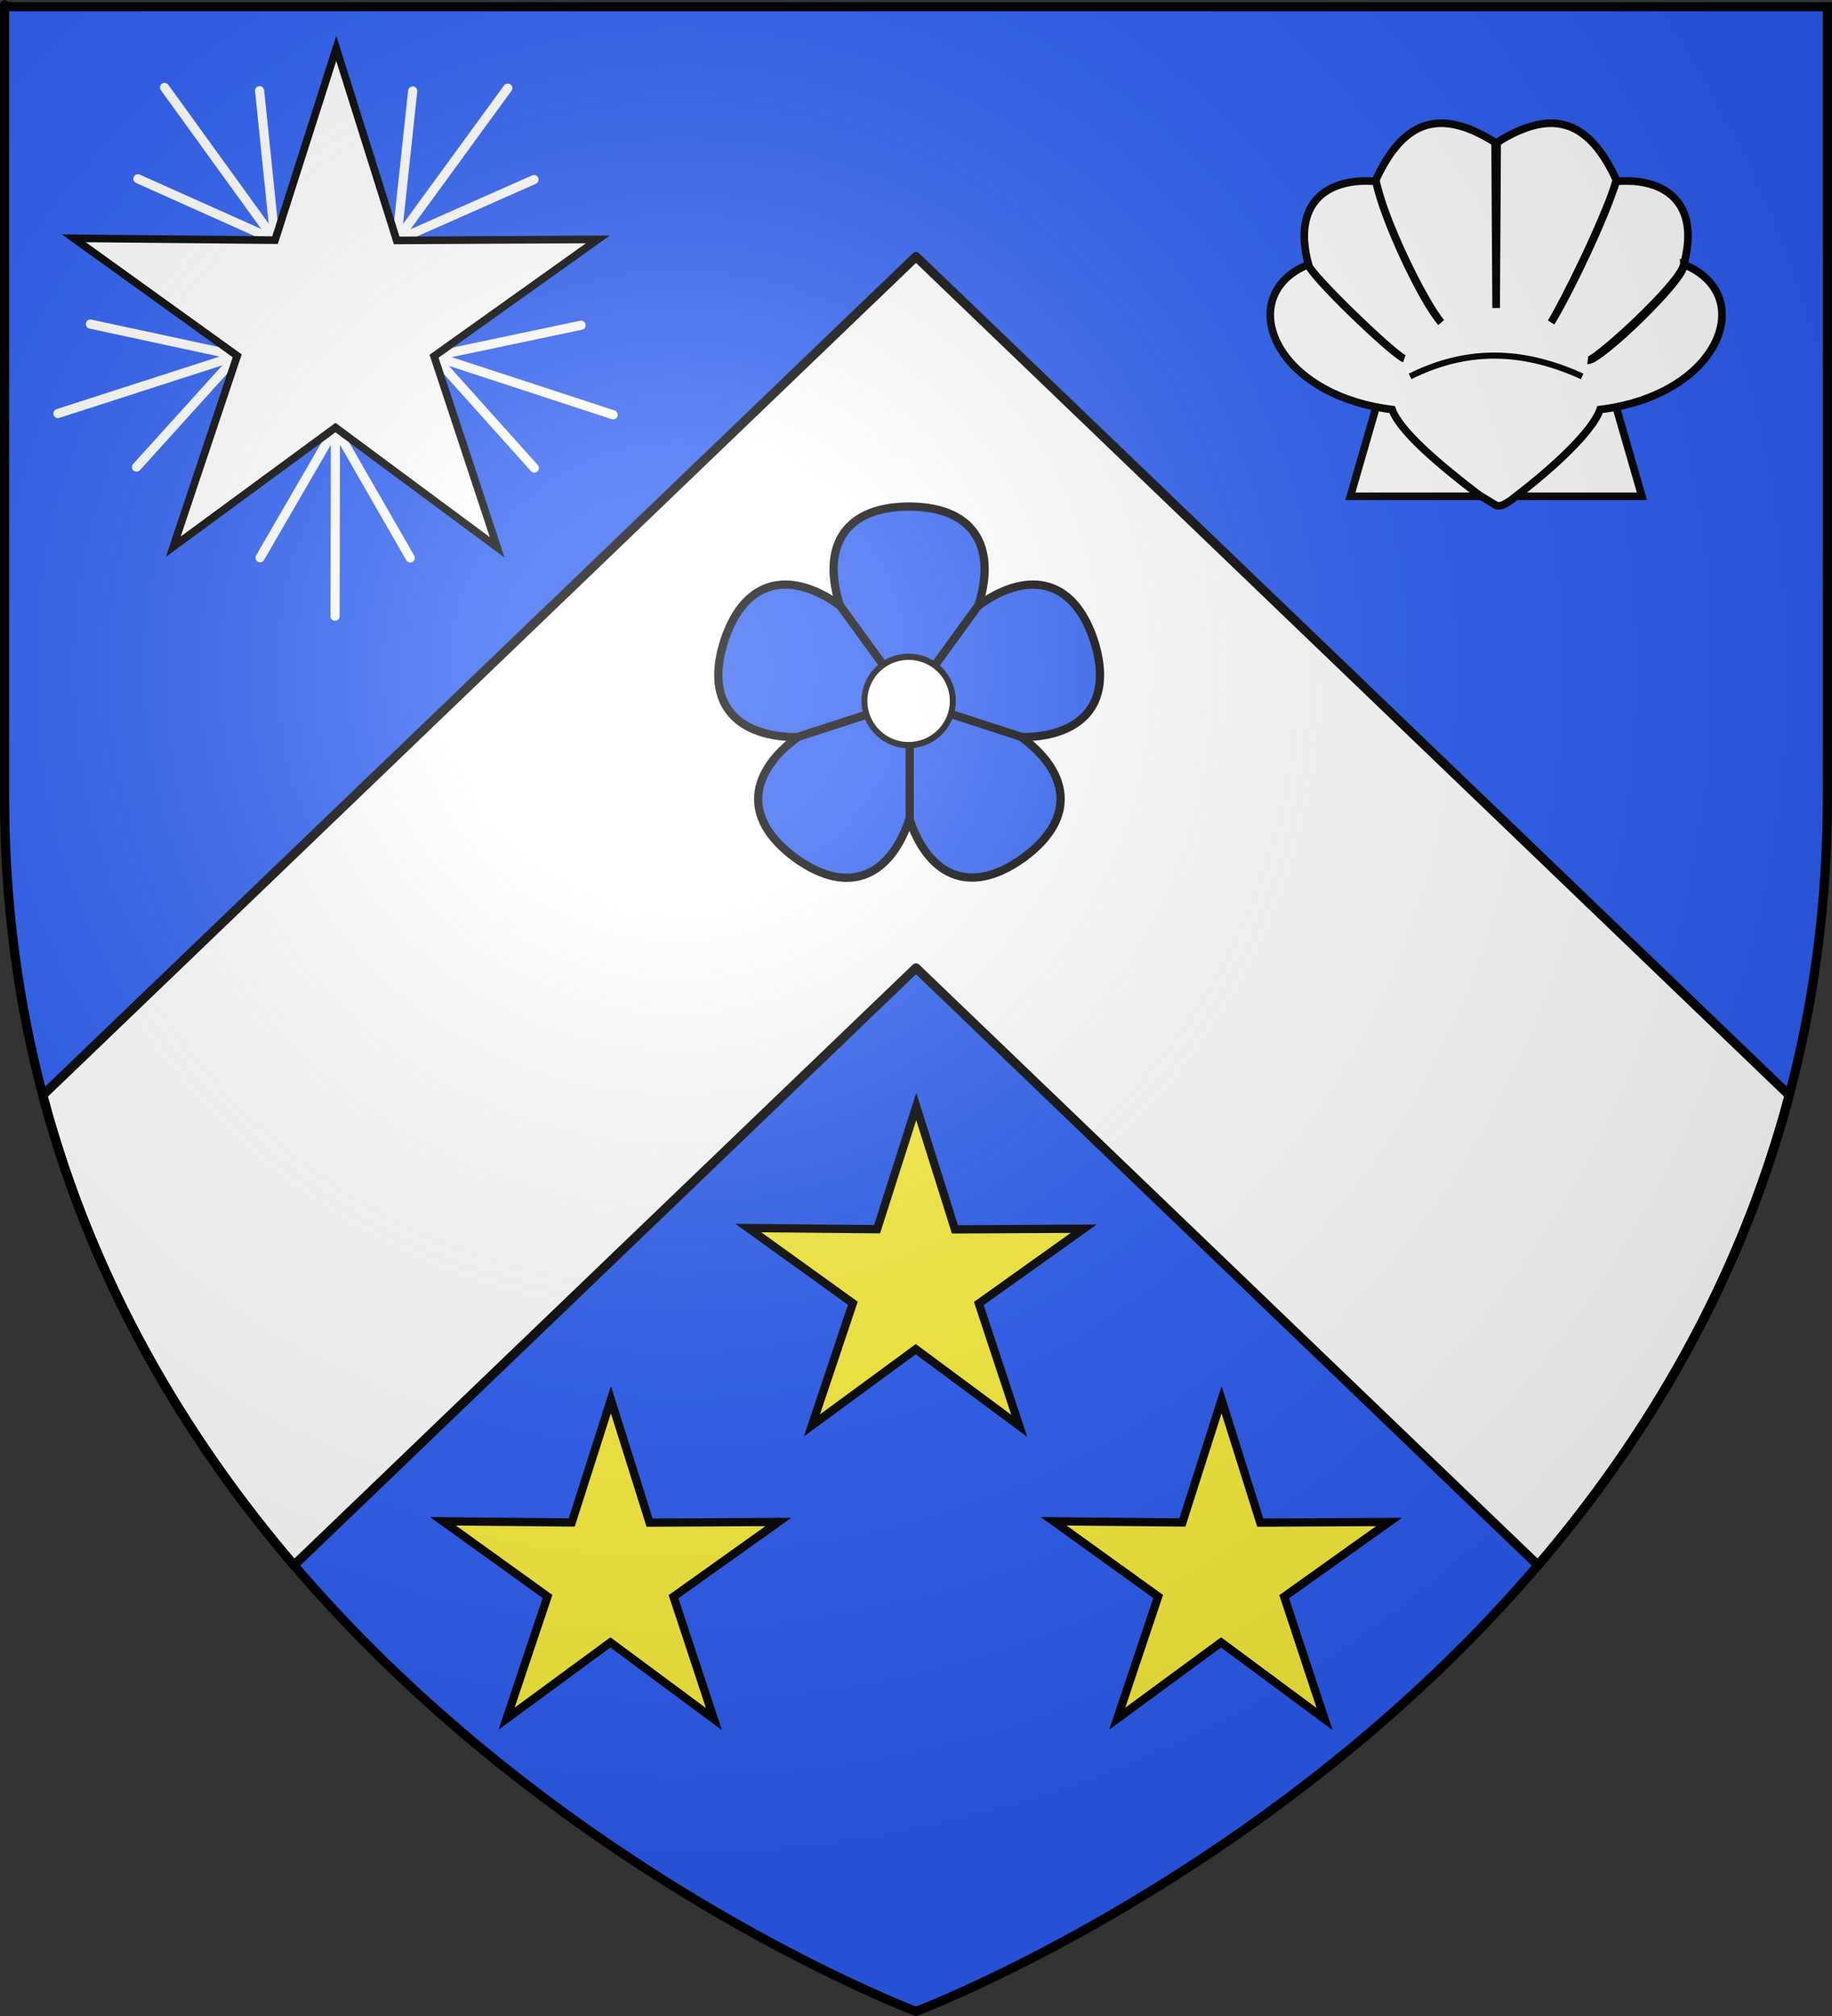 <?xml version="1.0" encoding="UTF-8" standalone="no"?>
<svg
   xmlns:dc="http://purl.org/dc/elements/1.1/"
   xmlns:cc="http://creativecommons.org/ns#"
   xmlns:rdf="http://www.w3.org/1999/02/22-rdf-syntax-ns#"
   xmlns:svg="http://www.w3.org/2000/svg"
   xmlns="http://www.w3.org/2000/svg"
   xmlns:xlink="http://www.w3.org/1999/xlink"
   xmlns:sodipodi="http://sodipodi.sourceforge.net/DTD/sodipodi-0.dtd"
   xmlns:inkscape="http://www.inkscape.org/namespaces/inkscape"
   height="660"
   width="600"
   version="1.0"
   id="svg2"
   sodipodi:version="0.32"
   inkscape:version="0.46"
   sodipodi:docname="Blason_ville_fr_Ingouville_(Seine-Maritime).svg"
   sodipodi:docbase="L:\Héraldique"
   inkscape:export-filename="/Users/olivier/Desktop/Blason Rouge/Blason_Vide_3D.png"
   inkscape:export-xdpi="144"
   inkscape:export-ydpi="144"
   inkscape:output_extension="org.inkscape.output.svg.inkscape">
  <rect width="100%" height="100%" fill="#333333" stroke="none"/>
  <sodipodi:namedview
     inkscape:window-height="975"
     inkscape:window-width="1280"
     inkscape:pageshadow="2"
     inkscape:pageopacity="0.0"
     guidetolerance="10.0"
     gridtolerance="10.0"
     objecttolerance="10.0"
     borderopacity="1.0"
     bordercolor="#666666"
     pagecolor="#ffffff"
     id="base"
     showgrid="false"
     height="660px"
     inkscape:zoom="1.1590904"
     inkscape:cx="300.00013"
     inkscape:cy="330.00014"
     inkscape:window-x="-4"
     inkscape:window-y="-4"
     inkscape:current-layer="layer3"
     showguides="true"
     inkscape:guide-bbox="true"
     inkscape:object-nodes="true" />
  <desc
     id="desc4">Flag of Canton of Valais (Wallis)</desc>
  <defs
     id="defs6">
    <linearGradient
       id="linearGradient2893">
      <stop
         style="stop-color:white;stop-opacity:0.314;"
         offset="0"
         id="stop2895" />
      <stop
         id="stop2897"
         offset="0.19"
         style="stop-color:white;stop-opacity:0.251;" />
      <stop
         style="stop-color:#6b6b6b;stop-opacity:0.125;"
         offset="0.6"
         id="stop2901" />
      <stop
         style="stop-color:black;stop-opacity:0.125;"
         offset="1"
         id="stop2899" />
    </linearGradient>
    <radialGradient
       inkscape:collect="always"
       xlink:href="#linearGradient2893"
       id="radialGradient3163"
       gradientUnits="userSpaceOnUse"
       gradientTransform="matrix(1.353,0,0,1.349,-77.629,-85.747)"
       cx="221.445"
       cy="226.331"
       fx="221.445"
       fy="226.331"
       r="300" />
    <g
       id="g3680">
      <g
         id="c-8">
        <path
           transform="matrix(0.951,0.309,-0.309,0.951,0,-1)"
           d="M 0,0 L 0,1 L 0.5,1 L 0,0 z "
           id="t-8" />
        <use
           height="540"
           width="810"
           y="0"
           x="0"
           id="use2144-2"
           transform="scale(-1,1)"
           xlink:href="#t-8" />
      </g>
      <g
         id="a-4">
        <use
           height="540"
           width="810"
           y="0"
           x="0"
           id="use2147-5"
           transform="matrix(0.309,0.951,-0.951,0.309,0,0)"
           xlink:href="#c-8" />
        <use
           height="540"
           width="810"
           y="0"
           x="0"
           id="use2149-5"
           transform="matrix(-0.809,0.588,-0.588,-0.809,0,0)"
           xlink:href="#c-8" />
      </g>
      <use
         height="540"
         width="810"
         y="0"
         x="0"
         id="use2151-1"
         transform="scale(-1,1)"
         xlink:href="#a-4" />
    </g>
    <g
       id="s-3">
      <g
         id="c-7">
        <path
           id="t-6"
           d="M 0,0 L 0,1 L 0.5,1 L 0,0 z"
           transform="matrix(0.951,0.309,-0.309,0.951,0,-1)" />
        <use
           xlink:href="#t-6"
           transform="scale(-1,1)"
           id="use2144-8"
           x="0"
           y="0"
           width="810"
           height="540" />
      </g>
      <g
         id="a-6">
        <use
           xlink:href="#c-7"
           transform="matrix(0.309,0.951,-0.951,0.309,0,0)"
           id="use16438"
           x="0"
           y="0"
           width="810"
           height="540" />
        <use
           xlink:href="#c-7"
           transform="matrix(-0.809,0.588,-0.588,-0.809,0,0)"
           id="use2149-1"
           x="0"
           y="0"
           width="810"
           height="540" />
      </g>
      <use
         xlink:href="#a-6"
         transform="scale(-1,1)"
         id="use2151-8"
         x="0"
         y="0"
         width="810"
         height="540" />
    </g>
    <g
       id="s">
      <g
         id="c">
        <path
           id="t"
           d="M 0,0 L 0,1 L 0.5,1 L 0,0 z"
           transform="matrix(0.951,0.309,-0.309,0.951,0,-1)" />
        <use
           xlink:href="#t"
           transform="scale(-1,1)"
           id="use2144"
           x="0"
           y="0"
           width="810"
           height="540" />
      </g>
      <g
         id="a">
        <use
           xlink:href="#c"
           transform="matrix(0.309,0.951,-0.951,0.309,0,0)"
           id="use2147"
           x="0"
           y="0"
           width="810"
           height="540" />
        <use
           xlink:href="#c"
           transform="matrix(-0.809,0.588,-0.588,-0.809,0,0)"
           id="use2149"
           x="0"
           y="0"
           width="810"
           height="540" />
      </g>
      <use
         xlink:href="#a"
         transform="scale(-1,1)"
         id="use2151"
         x="0"
         y="0"
         width="810"
         height="540" />
    </g>
    <g
       id="f">
      <rect
         width="100"
         height="60"
         x="-50"
         y="-30"
         style="fill:#28166f"
         id="rect1964" />
      <g
         transform="translate(0,-20)"
         style="fill:#ffffff"
         id="g1966">
        <path
           d="M -1.212,27.818 C -1.212,22.175 -2.091,20.471 -4.542,13.98 C -5.709,10.888 -5.024,7.103 -2.858,3.601 C -2.082,2.346 -1.114,1.214 0,0 C 1.114,1.214 2.082,2.346 2.858,3.601 C 5.024,7.103 5.709,10.888 4.542,13.98 C 2.091,20.471 1.212,22.175 1.212,27.818 L -1.212,27.818 z"
           id="path1968" />
        <path
           d="M 2.922,27.672 C 2.922,21.721 5.239,17.829 8.501,16.66 C 9.949,16.141 11.808,16.387 13.519,18.107 C 15.638,20.236 16.255,26.1 10.036,27.228 C 10.694,26.272 10.655,24.147 9.322,23.441 C 8.331,22.916 7.209,23.188 6.646,23.564 C 5.822,24.116 4.917,25.67 4.967,27.672 L 2.922,27.672 z"
           id="rwi" />
        <path
           d="M 1.777,30.183 C 1.79,32.191 2.795,33.518 4.516,34.257 C 4.295,34.955 3.257,36.378 1.831,36.281 C 1.55,37.787 1.282,38.632 0,40 C -1.282,38.632 -1.55,37.787 -1.831,36.281 C -3.257,36.378 -4.295,34.955 -4.516,34.257 C -2.795,33.518 -1.79,32.191 -1.777,30.183 L 1.777,30.183 z"
           id="path1971" />
        <use
           transform="scale(-1,1)"
           id="use1973"
           x="0"
           y="0"
           width="800"
           height="400"
           xlink:href="#rwi" />
        <rect
           width="15.846"
           height="3.218"
           x="-7.923"
           y="27.331"
           id="rect1975" />
      </g>
    </g>
    <g
       id="s-4">
      <g
         id="c-6">
        <path
           id="t-0"
           d="M 0,0 L 0,1 L 0.5,1 L 0,0 z"
           transform="matrix(0.951,0.309,-0.309,0.951,0,-1)" />
        <use
           xlink:href="#t-0"
           transform="scale(-1,1)"
           id="use2144-7"
           x="0"
           y="0"
           width="810"
           height="540" />
      </g>
      <g
         id="a-1">
        <use
           xlink:href="#c-6"
           transform="matrix(0.309,0.951,-0.951,0.309,0,0)"
           id="use2147-7"
           x="0"
           y="0"
           width="810"
           height="540" />
        <use
           xlink:href="#c-6"
           transform="matrix(-0.809,0.588,-0.588,-0.809,0,0)"
           id="use2149-7"
           x="0"
           y="0"
           width="810"
           height="540" />
      </g>
      <use
         xlink:href="#a-1"
         transform="scale(-1,1)"
         id="use2151-7"
         x="0"
         y="0"
         width="810"
         height="540" />
    </g>
    <radialGradient
       inkscape:collect="always"
       xlink:href="#linearGradient2893"
       id="radialGradient20627"
       gradientUnits="userSpaceOnUse"
       gradientTransform="matrix(1.353,0,0,1.349,-77.629,-85.747)"
       cx="221.445"
       cy="226.331"
       fx="221.445"
       fy="226.331"
       r="300" />
    <radialGradient
       inkscape:collect="always"
       xlink:href="#linearGradient2893"
       id="radialGradient20848"
       gradientUnits="userSpaceOnUse"
       gradientTransform="matrix(1.353,0,0,1.349,-77.629,-85.747)"
       cx="221.445"
       cy="226.331"
       fx="221.445"
       fy="226.331"
       r="300" />
    <radialGradient
       inkscape:collect="always"
       xlink:href="#linearGradient2893"
       id="radialGradient21067"
       gradientUnits="userSpaceOnUse"
       gradientTransform="matrix(1.353,0,0,1.349,-77.629,-85.747)"
       cx="221.445"
       cy="226.331"
       fx="221.445"
       fy="226.331"
       r="300" />
    <radialGradient
       inkscape:collect="always"
       xlink:href="#linearGradient2893"
       id="radialGradient21285"
       gradientUnits="userSpaceOnUse"
       gradientTransform="matrix(1.353,0,0,1.349,-77.629,-85.747)"
       cx="221.445"
       cy="226.331"
       fx="221.445"
       fy="226.331"
       r="300" />
  </defs>
  <g
     inkscape:groupmode="layer"
     id="layer3"
     inkscape:label="Fond écu"
     style="display:inline">
    <path
       d="M 300,658.5 C 300,658.5 598.5,546.18 598.5,260.728 C 598.5,-24.723 598.5,2.176 598.5,2.176 L 1.5,2.176 L 1.5,260.728 C 1.5,546.18 300,658.5 300,658.5 z"
       style="fill:#2b5df2;fill-opacity:1;fill-rule:evenodd;stroke:none;stroke-width:1px;stroke-linecap:butt;stroke-linejoin:miter;stroke-opacity:1;display:inline"
       id="path11587" />
    <g
       id="g4174"
       transform="translate(335.906,300.493)" />
    <path
       style="opacity:1;fill:#e20909;fill-opacity:1;stroke:#000000;stroke-width:3;stroke-miterlimit:4;stroke-dasharray:none;stroke-opacity:1"
       d="M 300,97.094 L 19.594,377.5 C 34.481,423.524 57.366,463.261 83.813,497.156 L 300,280.938 L 516.188,497.156 C 542.629,463.268 565.519,423.543 580.407,377.531 L 300,97.094 z"
       id="rect4198"
       sodipodi:nodetypes="ccccccc" />
    <g
       style="fill:#e20909;fill-opacity:1"
       id="g5207"
       inkscape:label="Meubles"
       transform="matrix(0.902,0,0,0.902,36.744,129.678)" />
    <g
       style="fill:#e20909;fill-opacity:1"
       id="g5209"
       inkscape:label="Reflet final"
       transform="matrix(0.902,0,0,0.902,36.744,129.678)" />
    <g
       style="fill:#e20909;fill-opacity:1"
       id="g5211"
       inkscape:label="Contour final"
       transform="matrix(0.902,0,0,0.902,36.744,129.678)" />
    <path
       style="opacity:1;fill:#ffffff;fill-opacity:1;stroke:#000000;stroke-width:3;stroke-linecap:round;stroke-linejoin:round;stroke-miterlimit:4;stroke-dasharray:none;stroke-opacity:1"
       d="M 300 84 L 14 358.562 C 30.298 420.086 60.922 471.053 96.281 512.438 L 300 316.875 L 503.719 512.438 C 539.078 471.053 569.702 420.086 586 358.562 L 300 84 z "
       id="rect18672" />
    <g
       id="g19078"
       transform="translate(-688.117,4)">
      <path
         sodipodi:nodetypes="ccccccc"
         id="path6213"
         d="M 1130.377,158.478 L 1151.392,85.666 L 1178.111,85.666 L 1204.814,85.666 L 1225.861,158.478 L 1178.111,158.478 L 1130.377,158.478 z"
         style="fill:#ffffff;fill-opacity:1;fill-rule:evenodd;stroke:#000000;stroke-width:2.5;stroke-linecap:butt;stroke-linejoin:miter;stroke-miterlimit:4;stroke-dasharray:none;stroke-opacity:1;display:inline" />
      <path
         style="fill:#ffffff;fill-opacity:1;fill-rule:evenodd;stroke:#000000;stroke-width:2.5;stroke-linecap:butt;stroke-linejoin:miter;stroke-miterlimit:4;stroke-dasharray:none;stroke-opacity:1;display:inline"
         d="M 1172.542,158.064 C 1159.104,147.838 1146.457,136.971 1144.066,130.083 C 1104.373,125.158 1092.461,92.4 1116.574,82.615 C 1117.146,85.708 1144.806,112.415 1148.037,113.419 C 1144.186,111.994 1116.515,85.406 1116.656,82.56 C 1111.119,62.216 1123.035,54.038 1138.764,55.396 C 1141.301,67.998 1154.084,94.899 1160.111,101.565 C 1154.219,94.41 1141.179,67.83 1138.71,54.904 C 1147.399,36.081 1159.053,30.803 1177.789,42.634 L 1178.117,96.844 L 1178.445,42.634 C 1197.181,30.803 1208.807,36.081 1217.497,54.904 C 1214.356,66.487 1201.391,93.161 1196.123,101.565 C 1200.281,94.752 1212.934,69.403 1217.47,55.396 C 1233.199,54.038 1245.115,62.216 1239.578,82.56 C 1238.683,88.68 1210.459,114.392 1208.169,113.959 C 1211.841,114.361 1239.953,87.55 1239.66,82.615 C 1263.773,92.4 1251.861,125.158 1212.168,130.083 C 1209.777,136.971 1197.616,148.567 1184.178,158.793 C 1184.178,158.793 1180.118,162.377 1178.117,161.453 L 1172.542,158.064 z"
         id="path6219"
         sodipodi:nodetypes="ccccccccccccccccccccc" />
      <path
         style="fill:none;fill-rule:evenodd;stroke:#000000;stroke-width:2;stroke-linecap:butt;stroke-linejoin:miter;stroke-miterlimit:4;stroke-dasharray:none;stroke-opacity:1;display:inline"
         d="M 1149.929,119.227 C 1170.16,109.154 1188.659,111.206 1206.305,119.227"
         id="path6215"
         sodipodi:nodetypes="cc" />
    </g>
    <g
       transform="translate(-1036.786,88.852)"
       id="g8055"
       style="display:inline">
      <path
         style="opacity:1;fill:#2b5df2;fill-opacity:1;stroke:#000000;stroke-width:2.7;stroke-linecap:butt;stroke-linejoin:miter;stroke-miterlimit:4;stroke-dasharray:none;stroke-opacity:1"
         d="M 1334.531,76.971 C 1311.767,77.082 1306.136,91.826 1311.906,109.502 L 1311.906,109.533 L 1334.531,140.658 L 1357.156,109.533 L 1357.156,109.502 C 1362.926,91.826 1357.295,77.082 1334.531,76.971 z"
         id="path8031" />
      <use
         x="0"
         y="0"
         xlink:href="#path8031"
         id="use8045"
         transform="matrix(0.309,0.951,-0.951,0.309,1055.927,-1172.011)"
         width="600"
         height="660" />
      <use
         x="0"
         y="0"
         xlink:href="#use8045"
         id="use8047"
         transform="matrix(-1,0,0,1,2669.092,-4.4885328e-8)"
         width="600"
         height="660" />
      <use
         x="0"
         y="0"
         xlink:href="#use8047"
         id="use8049"
         transform="matrix(-0.809,-0.588,0.588,-0.809,2331.527,1038.917)"
         width="600"
         height="660" />
      <use
         x="0"
         y="0"
         xlink:href="#use8049"
         id="use8051"
         transform="matrix(0.309,0.951,-0.951,0.309,1055.927,-1172.011)"
         width="600"
         height="660" />
      <path
         sodipodi:type="arc"
         style="opacity:1;fill:#ffffff;fill-opacity:1;stroke:#000000;stroke-width:1.765;stroke-linecap:butt;stroke-linejoin:miter;stroke-miterlimit:4;stroke-dasharray:none;stroke-opacity:1"
         id="path8053"
         sodipodi:cx="1209.2112"
         sodipodi:cy="134.9614"
         sodipodi:rx="13.117335"
         sodipodi:ry="12.42695"
         d="M 1222.329,134.961 A 13.117,12.427 0 1 1 1196.094,134.961 A 13.117,12.427 0 1 1 1222.329,134.961 z"
         transform="matrix(1.103,0,0,1.164,0.606,-16.466)" />
    </g>
  </g>
  <g
     inkscape:groupmode="layer"
     id="layer4"
     inkscape:label="Meubles"
     style="display:inline">
    <path
       sodipodi:type="star"
       style="fill:#fcef3c;fill-opacity:1;stroke:#000000;stroke-width:3;stroke-miterlimit:4;stroke-dasharray:none;stroke-opacity:1;display:inline"
       id="path4222"
       sodipodi:sides="5"
       sodipodi:cx="457.63528"
       sodipodi:cy="68.777557"
       sodipodi:r1="64.180008"
       sodipodi:r2="24.101833"
       sodipodi:arg1="-0.31209535"
       sodipodi:arg2="0.31622318"
       inkscape:flatsided="false"
       inkscape:rounded="0"
       inkscape:randomized="0"
       d="M 518.715,49.071 L 480.542,76.273 L 495.252,120.778 L 457.586,92.879 L 419.804,120.622 L 434.698,76.178 L 396.638,48.819 L 443.509,49.25 L 457.768,4.598 L 471.842,49.308 L 518.715,49.071 z"
       transform="matrix(0.9,0,0,0.9,-111.909,358.099)" />
    <use
       style="display:inline"
       x="0"
       y="0"
       xlink:href="#path4222"
       id="use19084"
       transform="translate(100,96)"
       width="600"
       height="660" />
    <use
       style="display:inline"
       x="0"
       y="0"
       xlink:href="#path4222"
       id="use19086"
       transform="translate(-100,96)"
       width="600"
       height="660" />
    <g
       id="g21546"
       transform="translate(10,0)">
      <path
         sodipodi:nodetypes="cc"
         id="path21485"
         d="M 119.921,78.703 L 156.301,28.846"
         style="opacity:1;fill:none;fill-opacity:1;stroke:#ffffff;stroke-width:3;stroke-linecap:round;stroke-linejoin:round;stroke-miterlimit:4;stroke-dasharray:none;stroke-opacity:1;display:inline" />
      <path
         style="opacity:1;fill:none;fill-opacity:1;stroke:#ffffff;stroke-width:3;stroke-linecap:round;stroke-linejoin:round;stroke-miterlimit:4;stroke-dasharray:none;stroke-opacity:1;display:inline"
         d="M 119.921,78.703 L 164.9,58.788"
         id="path21487"
         sodipodi:nodetypes="cc" />
      <path
         sodipodi:nodetypes="cc"
         id="path21489"
         d="M 119.921,78.703 L 125.163,29.792"
         style="opacity:1;fill:none;fill-opacity:1;stroke:#ffffff;stroke-width:3;stroke-linecap:round;stroke-linejoin:round;stroke-miterlimit:4;stroke-dasharray:none;stroke-opacity:1;display:inline" />
      <g
         transform="matrix(0.309,-0.951,0.951,0.309,-80.702,271.127)"
         id="g21497"
         style="display:inline">
        <path
           sodipodi:nodetypes="cc"
           id="path21491"
           d="M 232.768,93.422 L 269.148,43.566"
           style="opacity:1;fill:none;fill-opacity:1;stroke:#ffffff;stroke-width:3;stroke-linecap:round;stroke-linejoin:round;stroke-miterlimit:4;stroke-dasharray:none;stroke-opacity:1" />
        <path
           style="opacity:1;fill:none;fill-opacity:1;stroke:#ffffff;stroke-width:3;stroke-linecap:round;stroke-linejoin:round;stroke-miterlimit:4;stroke-dasharray:none;stroke-opacity:1"
           d="M 232.768,93.422 L 277.747,73.507"
           id="path21493"
           sodipodi:nodetypes="cc" />
        <path
           sodipodi:nodetypes="cc"
           id="path21495"
           d="M 232.768,93.422 L 238.011,44.511"
           style="opacity:1;fill:none;fill-opacity:1;stroke:#ffffff;stroke-width:3;stroke-linecap:round;stroke-linejoin:round;stroke-miterlimit:4;stroke-dasharray:none;stroke-opacity:1" />
      </g>
      <g
         id="g21502"
         transform="matrix(-0.809,-0.588,0.588,-0.809,201.087,328.886)"
         style="display:inline">
        <path
           style="opacity:1;fill:none;fill-opacity:1;stroke:#ffffff;stroke-width:3;stroke-linecap:round;stroke-linejoin:round;stroke-miterlimit:4;stroke-dasharray:none;stroke-opacity:1"
           d="M 232.768,93.422 L 269.148,43.566"
           id="path21504"
           sodipodi:nodetypes="cc" />
        <path
           sodipodi:nodetypes="cc"
           id="path21506"
           d="M 232.768,93.422 L 277.747,73.507"
           style="opacity:1;fill:none;fill-opacity:1;stroke:#ffffff;stroke-width:3;stroke-linecap:round;stroke-linejoin:round;stroke-miterlimit:4;stroke-dasharray:none;stroke-opacity:1" />
        <path
           style="opacity:1;fill:none;fill-opacity:1;stroke:#ffffff;stroke-width:3;stroke-linecap:round;stroke-linejoin:round;stroke-miterlimit:4;stroke-dasharray:none;stroke-opacity:1"
           d="M 232.768,93.422 L 238.011,44.511"
           id="path21508"
           sodipodi:nodetypes="cc" />
      </g>
      <g
         transform="matrix(-0.809,0.588,-0.588,-0.809,343.097,78.737)"
         id="g21510"
         style="display:inline">
        <path
           sodipodi:nodetypes="cc"
           id="path21512"
           d="M 232.768,93.422 L 269.148,43.566"
           style="opacity:1;fill:none;fill-opacity:1;stroke:#ffffff;stroke-width:3;stroke-linecap:round;stroke-linejoin:round;stroke-miterlimit:4;stroke-dasharray:none;stroke-opacity:1" />
        <path
           style="opacity:1;fill:none;fill-opacity:1;stroke:#ffffff;stroke-width:3;stroke-linecap:round;stroke-linejoin:round;stroke-miterlimit:4;stroke-dasharray:none;stroke-opacity:1"
           d="M 232.768,93.422 L 277.747,73.507"
           id="path21514"
           sodipodi:nodetypes="cc" />
        <path
           sodipodi:nodetypes="cc"
           id="path21516"
           d="M 232.768,93.422 L 238.011,44.511"
           style="opacity:1;fill:none;fill-opacity:1;stroke:#ffffff;stroke-width:3;stroke-linecap:round;stroke-linejoin:round;stroke-miterlimit:4;stroke-dasharray:none;stroke-opacity:1" />
      </g>
      <g
         id="g21518"
         transform="matrix(0.309,0.951,-0.951,0.309,149.075,-133.623)"
         style="display:inline">
        <path
           style="opacity:1;fill:none;fill-opacity:1;stroke:#ffffff;stroke-width:3;stroke-linecap:round;stroke-linejoin:round;stroke-miterlimit:4;stroke-dasharray:none;stroke-opacity:1"
           d="M 232.768,93.422 L 269.148,43.566"
           id="path21520"
           sodipodi:nodetypes="cc" />
        <path
           sodipodi:nodetypes="cc"
           id="path21522"
           d="M 232.768,93.422 L 277.747,73.507"
           style="opacity:1;fill:none;fill-opacity:1;stroke:#ffffff;stroke-width:3;stroke-linecap:round;stroke-linejoin:round;stroke-miterlimit:4;stroke-dasharray:none;stroke-opacity:1" />
        <path
           style="opacity:1;fill:none;fill-opacity:1;stroke:#ffffff;stroke-width:3;stroke-linecap:round;stroke-linejoin:round;stroke-miterlimit:4;stroke-dasharray:none;stroke-opacity:1"
           d="M 232.768,93.422 L 238.011,44.511"
           id="path21524"
           sodipodi:nodetypes="cc" />
      </g>
      <path
         id="path19088"
         d="M 185.835,78.369 L 132.155,116.622 L 152.841,179.207 L 99.872,139.975 L 46.742,178.988 L 67.686,116.489 L 14.164,78.015 L 80.077,78.62 L 100.128,15.829 L 119.921,78.703 L 185.835,78.369 z"
         style="fill:#ffffff;fill-opacity:1;stroke:#000000;stroke-width:2.5;stroke-miterlimit:4;stroke-dasharray:none;stroke-opacity:1;display:inline" />
    </g>
  </g>
  <g
     inkscape:groupmode="layer"
     id="layer2"
     inkscape:label="Reflet final"
     sodipodi:insensitive="true"
     style="display:inline">
    <path
       sodipodi:nodetypes="cccccc"
       d="M 300,658.5 C 300,658.5 598.5,546.18 598.5,260.728 C 598.5,-24.723 598.5,2.176 598.5,2.176 L 1.5,2.176 L 1.5,260.728 C 1.5,546.18 300,658.5 300,658.5 z"
       style="opacity:1;fill:url(#radialGradient3163);fill-opacity:1;fill-rule:evenodd;stroke:none;stroke-width:1px;stroke-linecap:butt;stroke-linejoin:miter;stroke-opacity:1"
       id="path2875"
       inkscape:export-xdpi="144"
       inkscape:export-ydpi="144" />
  </g>
  <g
     inkscape:groupmode="layer"
     id="layer1"
     inkscape:label="Contour final"
     style="display:inline"
     sodipodi:insensitive="true">
    <path
       sodipodi:nodetypes="cccccc"
       d="M 300,658.5 C 300,658.5 1.5,546.18 1.5,260.728 C 1.5,-24.723 1.5,2.176 1.5,2.176 L 598.5,2.176 L 598.5,260.728 C 598.5,546.18 300,658.5 300,658.5 z"
       style="opacity:1;fill:none;fill-opacity:1;fill-rule:evenodd;stroke:#000000;stroke-width:3;stroke-linecap:butt;stroke-linejoin:miter;stroke-miterlimit:4;stroke-dasharray:none;stroke-opacity:1"
       id="path1411"
       inkscape:export-xdpi="144"
       inkscape:export-ydpi="144" />
  </g>
</svg>
